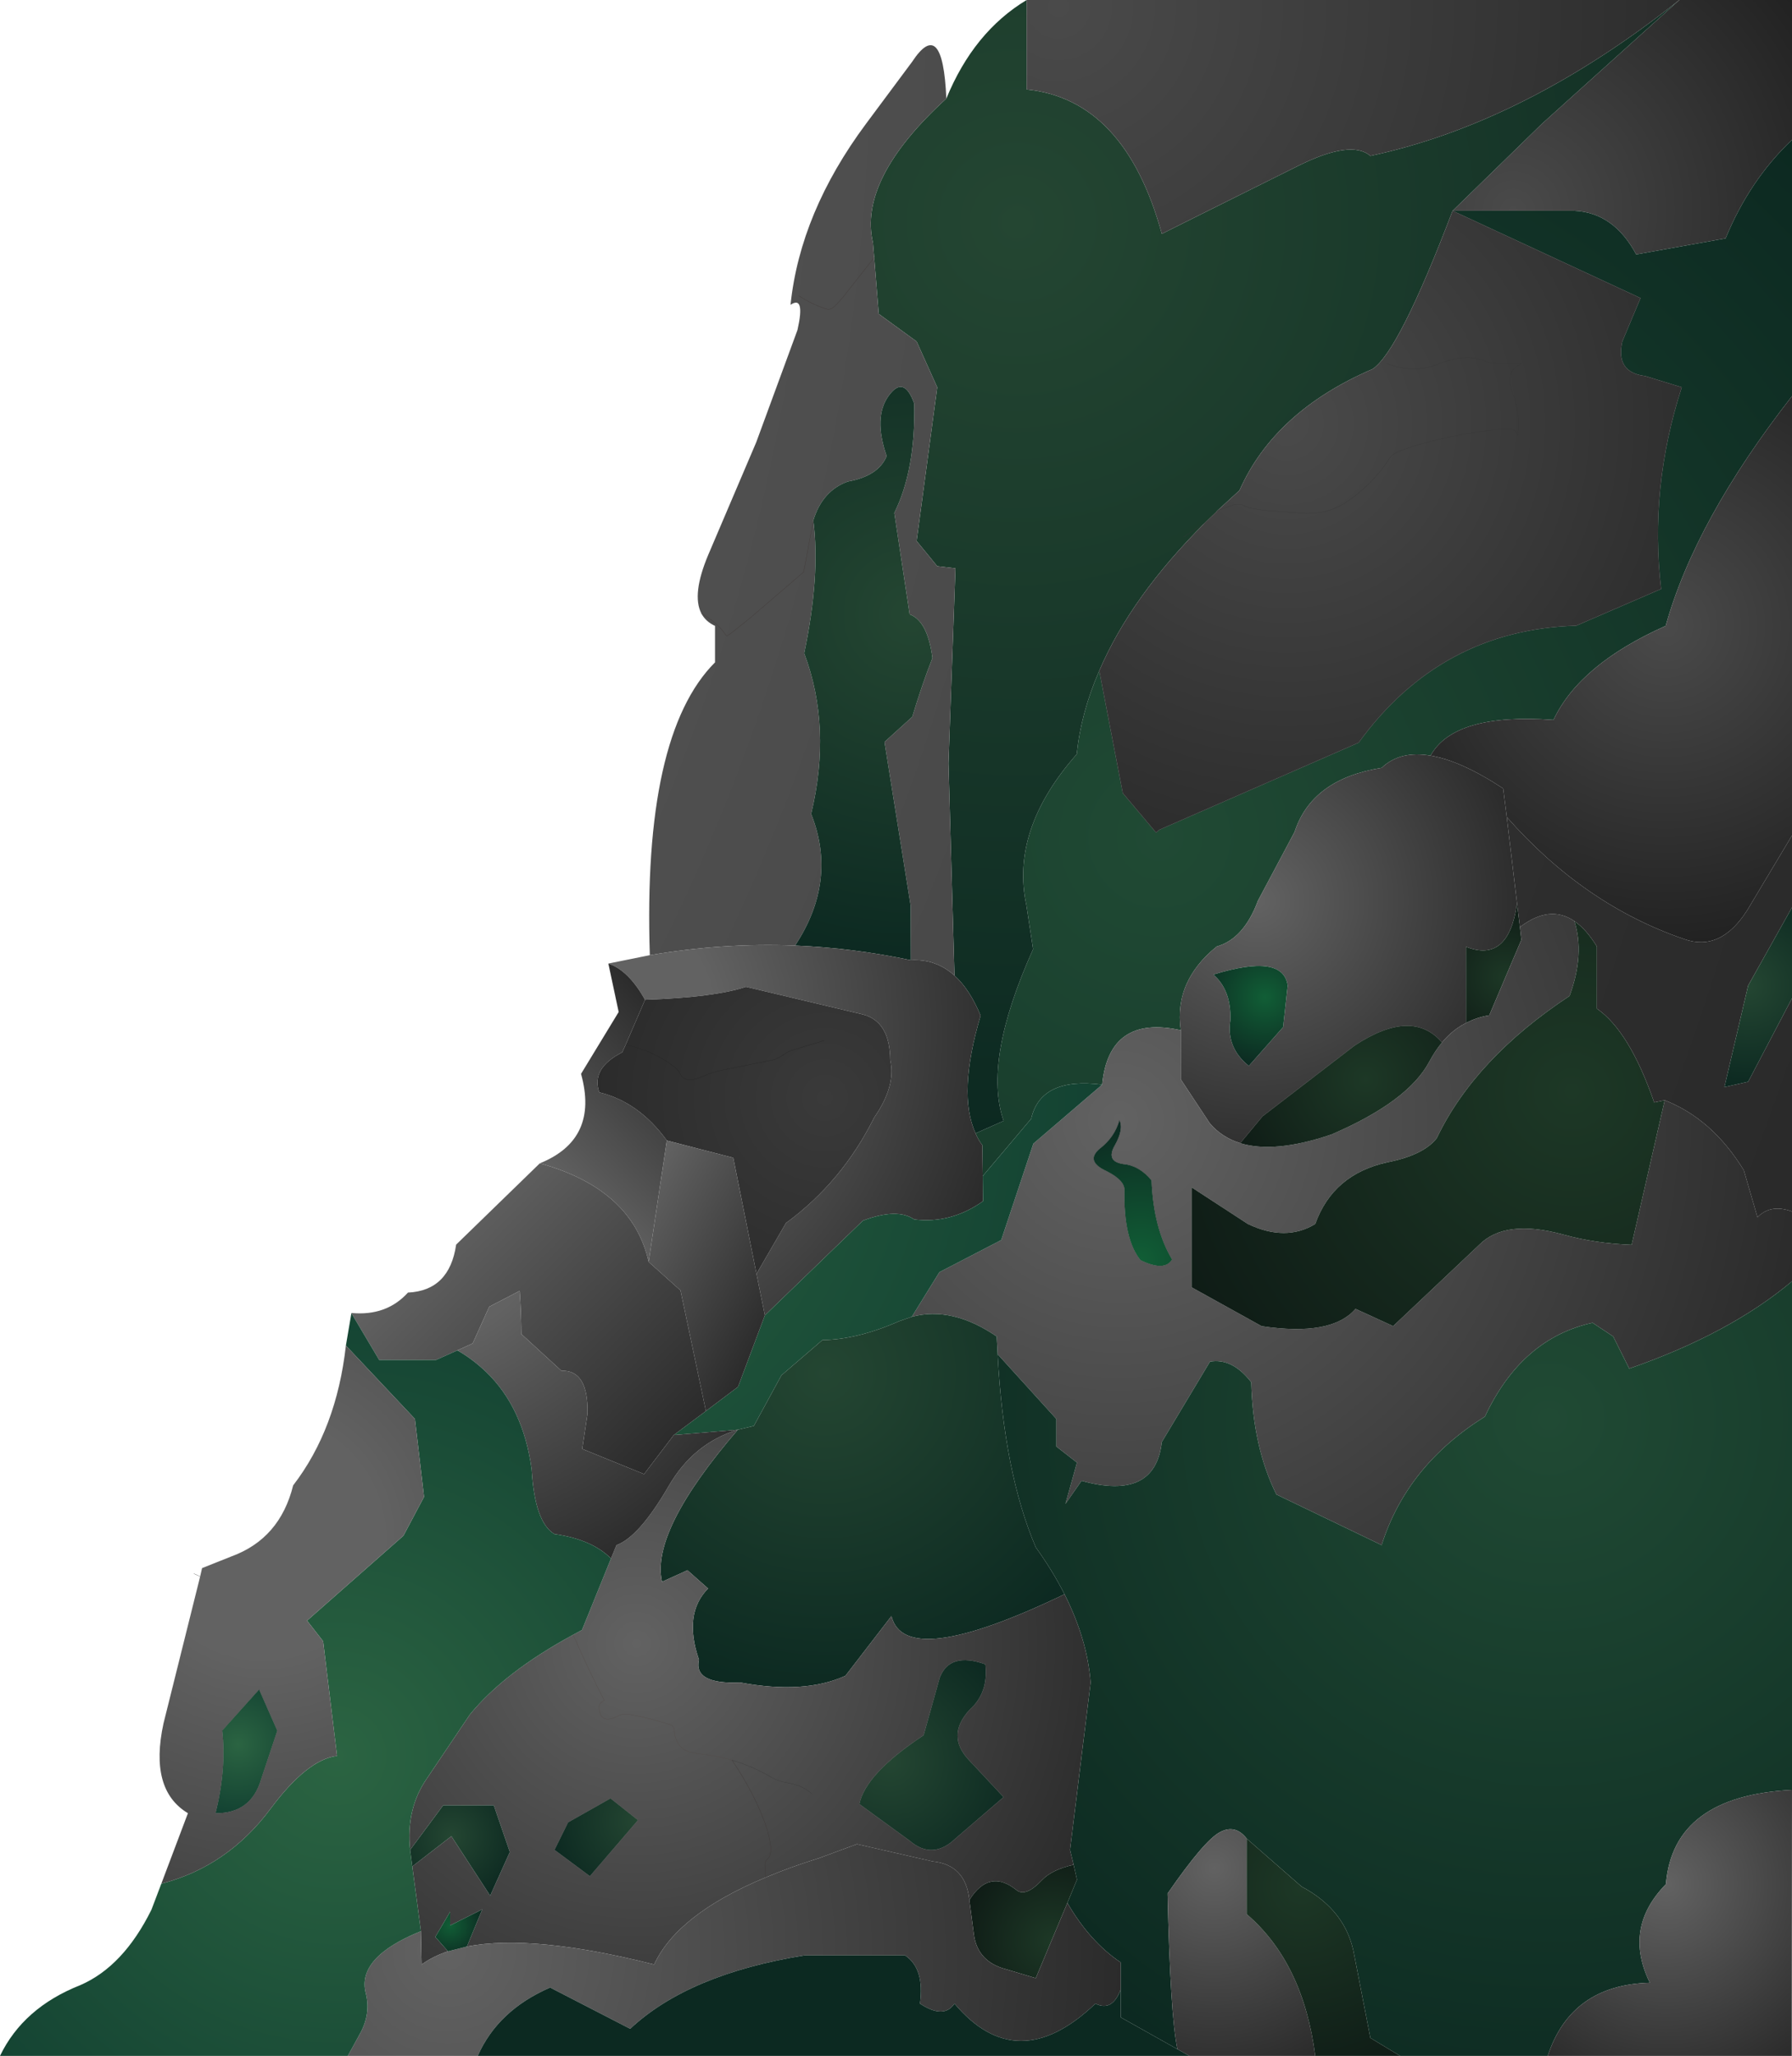 <?xml version="1.0" encoding="UTF-8" standalone="no"?>
<svg xmlns:xlink="http://www.w3.org/1999/xlink" height="428.65px" width="373.8px" xmlns="http://www.w3.org/2000/svg">
  <g transform="matrix(1.0, 0.0, 0.0, 1.0, 186.9, 214.3)">
    <path d="M163.4 -214.3 L186.9 -214.3 186.9 -185.15 Q178.05 -176.75 173.05 -164.6 L154.4 -161.25 Q149.7 -170.0 141.45 -170.35 L116.1 -170.35 134.75 -188.5 163.4 -214.3" fill="url(#gradient0)" fill-rule="evenodd" stroke="none"/>
    <path d="M186.9 -185.15 L186.9 -131.7 Q166.7 -105.85 160.55 -83.8 142.6 -75.8 137.15 -64.2 116.45 -65.7 111.5 -56.75 105.15 -57.85 101.3 -54.2 86.75 -51.9 83.15 -40.85 L75.5 -26.5 Q72.55 -18.55 66.9 -16.95 64.6 -15.1 63.0 -13.05 61.55 -11.2 60.65 -9.2 58.65 -4.75 59.4 0.5 44.45 -2.8 43.0 11.85 30.2 10.2 28.2 18.95 L18.1 30.9 18.0 24.45 Q17.15 23.35 16.6 22.0 L22.45 19.4 Q18.1 6.9 28.6 -16.4 L27.2 -25.55 Q23.8 -41.3 37.7 -57.05 38.6 -65.75 42.4 -74.45 L47.3 -48.95 54.25 -40.7 54.95 -41.3 96.5 -59.45 Q113.6 -83.0 141.9 -83.85 L159.6 -91.5 Q157.1 -112.5 163.9 -133.55 L156.25 -135.9 Q150.05 -136.65 151.5 -143.1 L155.3 -152.15 116.1 -170.35 141.45 -170.35 Q149.7 -170.0 154.4 -161.25 L173.05 -164.6 Q178.05 -176.75 186.9 -185.15" fill="url(#gradient1)" fill-rule="evenodd" stroke="none"/>
    <path d="M42.4 -74.45 Q38.6 -65.75 37.7 -57.05 23.8 -41.3 27.2 -25.55 L28.6 -16.4 Q18.1 6.9 22.45 19.4 L16.6 22.0 Q12.8 13.75 17.65 -2.55 15.4 -8.0 12.2 -10.9 L10.95 -55.15 12.4 -95.8 8.6 -96.25 4.3 -101.5 8.6 -133.55 4.3 -143.1 -3.6 -148.85 -4.55 -160.6 -4.8 -163.65 Q-7.95 -176.9 10.5 -193.75 16.2 -207.65 27.25 -214.3 L27.25 -195.65 Q47.75 -193.55 55.45 -165.55 L83.75 -179.65 Q94.95 -185.25 98.95 -181.8 131.2 -188.7 163.4 -214.3 L134.75 -188.5 116.1 -170.35 Q104.9 -140.95 99.4 -137.35 78.95 -128.55 71.65 -112.05 L67.0 -107.8 66.7 -107.45 64.5 -105.35 Q49.0 -89.9 42.4 -74.45 M60.0 -102.35 L64.25 -105.15 64.5 -105.35 64.25 -105.15 60.0 -102.35 M66.7 -107.45 L66.9 -107.75 67.0 -107.8 66.9 -107.75 66.7 -107.45" fill="url(#gradient2)" fill-rule="evenodd" stroke="none"/>
    <path d="M163.4 -214.3 Q131.2 -188.7 98.95 -181.8 94.95 -185.25 83.75 -179.65 L55.45 -165.55 Q47.75 -193.55 27.25 -195.65 L27.25 -214.3 163.4 -214.3" fill="url(#gradient3)" fill-rule="evenodd" stroke="none"/>
    <path d="M116.1 -170.35 L155.3 -152.15 151.5 -143.1 Q150.05 -136.65 156.25 -135.9 L163.9 -133.55 Q157.1 -112.5 159.6 -91.5 L141.9 -83.85 Q113.6 -83.0 96.5 -59.45 L54.95 -41.3 54.25 -40.7 47.3 -48.95 42.4 -74.45 Q49.0 -89.9 64.5 -105.35 L66.7 -107.45 67.0 -107.8 71.65 -112.05 Q78.95 -128.55 99.4 -137.35 104.9 -140.95 116.1 -170.35 M67.0 -107.8 L70.7 -109.15 72.2 -109.05 Q73.25 -108.5 74.25 -108.3 L76.65 -107.9 85.6 -107.25 87.3 -107.3 Q91.15 -107.65 94.15 -109.75 99.65 -113.5 103.2 -119.1 103.85 -120.1 109.4 -121.7 118.05 -124.15 127.0 -124.85 129.45 -125.0 129.7 -123.5 130.3 -128.15 128.65 -132.25 126.8 -137.0 130.6 -138.5 L125.3 -138.5 Q124.0 -138.5 122.85 -139.0 118.8 -140.7 113.0 -138.35 108.1 -136.35 102.35 -138.5 108.1 -136.35 113.0 -138.35 118.8 -140.7 122.85 -139.0 124.0 -138.5 125.3 -138.5 L130.6 -138.5 Q126.8 -137.0 128.65 -132.25 130.3 -128.15 129.7 -123.5 129.45 -125.0 127.0 -124.85 118.05 -124.15 109.4 -121.7 103.85 -120.1 103.2 -119.1 99.65 -113.5 94.15 -109.75 91.15 -107.65 87.3 -107.3 L85.6 -107.25 76.65 -107.9 74.25 -108.3 Q73.25 -108.5 72.2 -109.05 L70.7 -109.15 67.0 -107.8" fill="url(#gradient4)" fill-rule="evenodd" stroke="none"/>
    <path d="M10.5 -193.75 Q-7.95 -176.9 -4.8 -163.65 L-4.55 -160.6 -3.6 -148.85 4.3 -143.1 8.6 -133.55 4.3 -101.5 8.6 -96.25 12.4 -95.8 10.95 -55.15 12.2 -10.9 Q8.3 -14.4 3.1 -14.1 L3.05 -25.5 -2.4 -59.6 3.4 -64.85 Q5.45 -71.65 7.6 -77.1 6.6 -84.85 2.85 -86.2 L-0.35 -107.35 Q4.1 -116.35 3.8 -130.15 1.65 -136.2 -1.55 -131.75 -4.75 -127.3 -1.95 -119.2 -3.65 -115.05 -10.05 -113.9 -15.35 -112.0 -17.25 -105.8 L-19.25 -95.05 -30.6 -85.3 -34.5 -82.2 Q-35.3 -81.65 -35.4 -81.75 -37.05 -84.35 -40.6 -86.4 -42.65 -90.35 -39.15 -98.65 L-29.15 -122.1 -20.55 -145.5 Q-18.9 -152.8 -22.0 -150.75 -20.0 -170.0 -6.25 -188.5 L3.35 -201.4 Q9.75 -211.1 10.5 -193.75 M-51.35 -15.15 Q-52.85 -61.1 -37.75 -76.2 L-37.75 -83.8 Q-39.7 -84.7 -40.6 -86.4 -37.05 -84.35 -35.4 -81.75 -35.3 -81.65 -34.5 -82.2 L-30.6 -85.3 -19.25 -95.05 -17.25 -105.8 Q-15.75 -94.35 -19.15 -78.1 -13.35 -62.65 -17.7 -44.6 -12.15 -30.65 -21.05 -17.15 -36.15 -17.75 -51.35 -15.15 M-20.3 -152.65 Q-17.65 -150.9 -14.75 -149.95 -13.65 -149.55 -12.8 -150.45 -11.45 -151.75 -10.3 -153.3 L-4.55 -160.6 -10.3 -153.3 Q-11.45 -151.75 -12.8 -150.45 -13.65 -149.55 -14.75 -149.95 -17.65 -150.9 -20.3 -152.65" fill="url(#gradient5)" fill-rule="evenodd" stroke="none"/>
    <path d="M-17.25 -105.8 Q-15.35 -112.0 -10.05 -113.9 -3.65 -115.05 -1.95 -119.2 -4.75 -127.3 -1.55 -131.75 1.65 -136.2 3.8 -130.15 4.1 -116.35 -0.35 -107.35 L2.85 -86.2 Q6.6 -84.85 7.6 -77.1 5.45 -71.65 3.4 -64.85 L-2.4 -59.6 3.05 -25.5 3.1 -14.1 Q-8.95 -16.65 -21.05 -17.15 -12.15 -30.65 -17.7 -44.6 -13.35 -62.65 -19.15 -78.1 -15.75 -94.35 -17.25 -105.8" fill="url(#gradient6)" fill-rule="evenodd" stroke="none"/>
    <path d="M16.6 22.0 Q17.15 23.35 18.0 24.45 L18.1 30.9 18.15 36.15 Q11.45 40.9 3.8 39.95 0.25 37.5 -6.9 40.2 L-27.35 59.95 -29.1 51.3 -22.95 40.7 Q-11.25 32.15 -4.55 18.7 0.05 12.1 -1.2 6.75 -1.25 -1.35 -6.95 -2.8 L-31.3 -8.55 Q-37.85 -6.35 -52.35 -5.85 -55.8 -12.0 -60.0 -13.4 L-51.35 -15.15 Q-36.15 -17.75 -21.05 -17.15 -8.95 -16.65 3.1 -14.1 8.3 -14.4 12.2 -10.9 15.4 -8.0 17.65 -2.55 12.8 13.75 16.6 22.0" fill="url(#gradient7)" fill-rule="evenodd" stroke="none"/>
    <path d="M59.4 0.5 Q58.65 -4.75 60.65 -9.2 61.55 -11.2 63.0 -13.05 64.6 -15.1 66.9 -16.95 72.55 -18.55 75.5 -26.5 L83.15 -40.85 Q86.75 -51.9 101.3 -54.2 105.15 -57.85 111.5 -56.75 117.85 -55.7 126.65 -49.9 L127.4 -43.95 129.55 -25.9 Q127.75 -13.4 118.9 -16.9 L118.9 -1.0 Q116.1 0.4 113.9 3.05 107.65 -4.2 95.65 3.7 L76.45 18.45 71.8 24.05 Q67.95 22.85 65.45 19.9 L59.4 10.75 59.4 0.5 M66.2 -11.1 Q69.95 -7.85 69.75 -1.6 68.85 4.15 73.6 7.95 L80.75 -0.15 81.7 -8.8 Q80.8 -15.6 66.2 -11.1" fill="url(#gradient8)" fill-rule="evenodd" stroke="none"/>
    <path d="M66.2 -11.1 Q80.8 -15.6 81.7 -8.8 L80.75 -0.15 73.6 7.95 Q68.85 4.15 69.75 -1.6 69.95 -7.85 66.2 -11.1" fill="url(#gradient9)" fill-rule="evenodd" stroke="none"/>
    <path d="M186.9 -131.7 L186.9 -40.1 177.55 -24.5 Q172.0 -15.8 164.4 -18.5 143.5 -25.65 127.4 -43.95 L126.65 -49.9 Q117.85 -55.7 111.5 -56.75 116.45 -65.7 137.15 -64.2 142.6 -75.8 160.55 -83.8 166.7 -105.85 186.9 -131.7" fill="url(#gradient10)" fill-rule="evenodd" stroke="none"/>
    <path d="M118.9 -1.0 L118.9 -16.9 Q127.75 -13.4 129.55 -25.9 L130.15 -21.0 130.45 -18.35 123.75 -2.6 Q121.15 -2.2 118.9 -1.0" fill="url(#gradient11)" fill-rule="evenodd" stroke="none"/>
    <path d="M186.9 38.3 L186.9 52.85 Q173.85 63.8 152.95 71.05 L149.6 64.35 145.3 61.5 Q130.5 64.75 122.85 81.05 106.55 91.25 101.3 107.85 L79.35 97.3 Q74.45 87.45 74.1 73.9 70.15 68.8 65.5 69.6 L55.45 86.35 Q54.05 98.7 38.7 94.45 L35.35 99.25 37.75 90.65 33.45 87.3 33.45 81.55 21.2 68.05 21.0 64.35 Q11.7 58.0 3.3 60.25 L9.05 50.95 21.95 44.25 28.65 24.15 43.0 11.85 Q44.45 -2.8 59.4 0.5 L59.4 10.75 65.45 19.9 Q67.95 22.85 71.8 24.05 79.0 26.25 90.8 22.25 106.8 15.4 111.25 7.05 112.45 4.8 113.9 3.05 116.1 0.4 118.9 -1.0 121.15 -2.2 123.75 -2.6 L130.45 -18.35 130.15 -21.0 Q136.35 -25.75 141.5 -22.25 143.7 -15.4 140.5 -6.65 120.75 6.4 112.8 23.0 110.05 26.55 102.45 28.05 91.15 30.55 87.45 40.9 81.3 44.65 73.4 40.9 L61.65 33.25 61.65 54.1 76.25 62.2 Q90.85 64.4 95.85 58.6 L103.7 62.2 121.65 45.25 Q127.05 39.8 139.15 43.1 145.75 44.95 153.45 45.25 L160.35 15.1 Q170.3 19.0 176.85 29.7 L179.7 39.5 Q182.45 36.65 186.9 38.3 M45.65 24.5 Q47.55 21.1 46.6 19.25 45.6 22.8 42.55 25.15 39.35 27.8 43.95 29.9 47.7 31.8 47.65 33.85 47.45 44.05 51.0 48.45 56.05 50.9 57.6 48.3 53.7 41.8 53.3 31.8 50.75 28.7 47.4 28.4 43.7 27.85 45.65 24.5" fill="url(#gradient12)" fill-rule="evenodd" stroke="none"/>
    <path d="M160.35 15.1 L153.45 45.25 Q145.75 44.95 139.15 43.1 127.05 39.8 121.65 45.25 L103.7 62.2 95.85 58.6 Q90.85 64.4 76.25 62.2 L61.65 54.1 61.65 33.25 73.4 40.9 Q81.3 44.65 87.45 40.9 91.15 30.55 102.45 28.05 110.05 26.55 112.8 23.0 120.75 6.4 140.5 -6.65 143.7 -15.4 141.5 -22.25 144.0 -20.55 146.2 -16.95 L146.2 -4.0 Q153.0 0.7 158.15 15.55 L160.35 15.1" fill="url(#gradient13)" fill-rule="evenodd" stroke="none"/>
    <path d="M186.9 -40.1 L186.9 -25.1 177.75 -8.8 172.8 12.35 177.75 11.25 186.9 -6.15 186.9 38.3 Q182.45 36.65 179.7 39.5 L176.85 29.7 Q170.3 19.0 160.35 15.1 L158.15 15.55 Q153.0 0.7 146.2 -4.0 L146.2 -16.95 Q144.0 -20.55 141.5 -22.25 136.35 -25.75 130.15 -21.0 L129.55 -25.9 127.4 -43.95 Q143.5 -25.65 164.4 -18.5 172.0 -15.8 177.55 -24.5 L186.9 -40.1" fill="url(#gradient14)" fill-rule="evenodd" stroke="none"/>
    <path d="M186.9 -25.1 L186.9 -6.15 177.75 11.25 172.8 12.35 177.75 -8.8 186.9 -25.1" fill="url(#gradient15)" fill-rule="evenodd" stroke="none"/>
    <path d="M186.9 52.85 L186.9 158.9 Q162.1 160.15 160.6 178.55 151.65 187.7 157.25 199.1 140.8 199.55 135.95 214.35 L105.15 214.35 98.95 210.6 95.6 193.4 Q94.0 184.05 84.6 179.05 L73.15 169.05 Q70.75 165.95 67.5 167.75 64.25 169.5 56.65 180.5 57.2 205.7 58.7 212.95 L46.85 206.3 46.85 200.55 46.85 194.85 Q40.4 190.5 35.75 182.45 L37.75 177.6 37.05 174.5 36.3 171.4 40.6 136.5 Q39.9 127.5 35.15 118.1 32.7 113.25 29.15 108.3 22.5 92.75 21.2 68.05 L33.45 81.55 33.45 87.3 37.75 90.65 35.35 99.25 38.7 94.45 Q54.05 98.7 55.45 86.35 L65.5 69.6 Q70.15 68.8 74.1 73.9 74.45 87.45 79.35 97.3 L101.3 107.85 Q106.55 91.25 122.85 81.05 130.5 64.75 145.3 61.5 L149.6 64.35 152.95 71.05 Q173.85 63.8 186.9 52.85" fill="url(#gradient16)" fill-rule="evenodd" stroke="none"/>
    <path d="M113.9 3.05 Q112.45 4.8 111.25 7.05 106.8 15.4 90.8 22.25 79.0 26.25 71.8 24.05 L76.45 18.45 95.65 3.7 Q107.65 -4.2 113.9 3.05" fill="url(#gradient17)" fill-rule="evenodd" stroke="none"/>
    <path d="M45.65 24.5 Q43.7 27.85 47.4 28.4 50.75 28.7 53.3 31.8 53.7 41.8 57.6 48.3 56.05 50.9 51.0 48.45 47.45 44.05 47.65 33.85 47.7 31.8 43.95 29.9 39.35 27.8 42.55 25.15 45.6 22.8 46.6 19.25 47.55 21.1 45.65 24.5" fill="url(#gradient18)" fill-rule="evenodd" stroke="none"/>
    <path d="M18.1 30.9 L28.2 18.95 Q30.2 10.2 43.0 11.85 L28.65 24.15 21.95 44.25 9.05 50.95 3.3 60.25 0.7 61.15 Q-8.05 65.0 -15.35 65.1 L-23.9 72.45 -29.65 83.0 -33.0 83.8 -46.35 84.9 -39.65 79.9 -32.95 74.85 -27.35 59.95 -6.9 40.2 Q0.25 37.5 3.8 39.95 11.45 40.9 18.15 36.15 L18.1 30.9" fill="url(#gradient19)" fill-rule="evenodd" stroke="none"/>
    <path d="M21.2 68.05 Q22.5 92.75 29.15 108.3 32.7 113.25 35.15 118.1 1.85 134.1 -0.95 122.65 L-10.55 135.1 Q-19.15 139.0 -32.5 136.5 -42.3 136.9 -41.1 131.75 -44.4 122.15 -39.2 116.9 L-43.5 113.1 -48.8 115.5 Q-51.25 105.0 -33.0 83.8 L-29.65 83.0 -23.9 72.45 -15.35 65.1 Q-8.05 65.0 0.7 61.15 L3.3 60.25 Q11.7 58.0 21.0 64.35 L21.2 68.05" fill="url(#gradient20)" fill-rule="evenodd" stroke="none"/>
    <path d="M35.15 118.1 Q39.9 127.5 40.6 136.5 L36.3 171.4 37.05 174.5 Q32.55 175.5 30.45 177.7 27.0 181.35 25.1 179.75 19.45 175.25 15.3 181.85 14.55 174.5 7.65 173.8 L-8.15 170.2 -16.0 173.1 Q-22.1 175.0 -27.2 177.15 -45.6 184.8 -50.45 195.3 -75.75 188.9 -89.5 191.55 L-86.3 183.8 -93.0 187.15 -93.0 184.3 -96.1 189.55 -93.45 192.55 Q-96.6 193.6 -98.95 195.3 L-99.1 188.35 -100.9 174.85 -92.75 168.55 -84.65 180.95 -80.55 171.85 -83.9 162.1 -94.45 162.1 -101.35 171.4 Q-102.25 162.85 -97.85 156.5 L-88.9 143.2 Q-81.7 134.35 -67.35 126.55 L-65.5 125.55 -59.45 110.65 -58.3 107.85 Q-53.6 106.15 -47.45 95.6 -42.25 86.6 -33.0 83.8 -51.25 105.0 -48.8 115.5 L-43.5 113.1 -39.2 116.9 Q-44.4 122.15 -41.1 131.75 -42.3 136.9 -32.5 136.5 -19.15 139.0 -10.55 135.1 L-0.95 122.65 Q1.85 134.1 35.15 118.1 M9.1 135.55 L5.75 147.5 Q-6.35 155.5 -7.65 161.85 L2.85 169.5 Q7.65 173.6 12.45 169.0 L22.45 160.4 15.2 152.65 Q10.45 147.6 15.3 142.25 19.35 138.65 18.65 132.7 11.15 130.05 9.1 135.55 M-34.2 152.7 Q-37.7 151.65 -41.4 151.35 L-43.25 150.95 Q-46.0 149.9 -46.25 146.5 -46.3 145.6 -46.95 145.35 -51.3 143.9 -55.6 143.15 -56.85 142.9 -57.9 143.45 -61.0 145.05 -61.75 142.9 -62.2 141.2 -61.55 140.7 L-60.85 140.25 Q-64.2 133.75 -67.35 126.55 -64.2 133.75 -60.85 140.25 L-61.55 140.7 Q-62.2 141.2 -61.75 142.9 -61.0 145.05 -57.9 143.45 -56.85 142.9 -55.6 143.15 -51.3 143.9 -46.95 145.35 -46.3 145.6 -46.25 146.5 -46.0 149.9 -43.25 150.95 L-41.4 151.35 Q-37.7 151.65 -34.2 152.7 -29.95 153.95 -26.0 156.25 -24.65 157.05 -22.95 157.35 -19.35 157.95 -17.6 159.7 -19.35 157.95 -22.95 157.35 -24.65 157.05 -26.0 156.25 -29.95 153.95 -34.2 152.7 -29.3 159.95 -26.95 166.9 -26.45 168.5 -26.2 170.2 -25.85 172.65 -26.95 173.45 -27.35 173.8 -27.35 174.65 L-27.2 177.15 -27.35 174.65 Q-27.35 173.8 -26.95 173.45 -25.85 172.65 -26.2 170.2 -26.45 168.5 -26.95 166.9 -29.3 159.95 -34.2 152.7 M-53.8 165.2 L-59.55 160.65 -68.4 165.65 -71.25 171.4 -63.85 176.9 -53.8 165.2" fill="url(#gradient21)" fill-rule="evenodd" stroke="none"/>
    <path d="M9.1 135.55 Q11.15 130.05 18.65 132.7 19.35 138.65 15.3 142.25 10.45 147.6 15.2 152.65 L22.45 160.4 12.45 169.0 Q7.65 173.6 2.85 169.5 L-7.65 161.85 Q-6.35 155.5 5.75 147.5 L9.1 135.55" fill="url(#gradient22)" fill-rule="evenodd" stroke="none"/>
    <path d="M37.05 174.5 L37.75 177.6 35.75 182.45 29.15 198.15 22.0 196.0 Q16.95 194.25 16.25 189.05 L15.3 181.85 Q19.45 175.25 25.1 179.75 27.0 181.35 30.45 177.7 32.55 175.5 37.05 174.5" fill="url(#gradient23)" fill-rule="evenodd" stroke="none"/>
    <path d="M-87.25 214.35 L-114.35 214.35 -111.85 209.8 Q-109.5 205.6 -110.6 201.3 -112.55 193.8 -99.1 188.35 L-98.95 195.3 Q-96.6 193.6 -93.45 192.55 L-89.5 191.55 Q-75.75 188.9 -50.45 195.3 -45.6 184.8 -27.2 177.15 -22.1 175.0 -16.0 173.1 L-8.15 170.2 7.65 173.8 Q14.55 174.5 15.3 181.85 L16.25 189.05 Q16.95 194.25 22.0 196.0 L29.15 198.15 35.75 182.45 Q40.4 190.5 46.85 194.85 L46.85 200.55 Q45.1 205.2 41.6 203.45 25.3 219.0 12.2 203.45 10.0 206.75 5.0 203.45 6.0 196.15 1.9 193.4 L-19.1 193.4 Q-43.25 197.3 -55.45 208.7 L-72.15 200.1 Q-83.05 204.85 -87.25 214.35" fill="url(#gradient24)" fill-rule="evenodd" stroke="none"/>
    <path d="M87.45 214.35 L61.2 214.35 58.7 212.95 Q57.2 205.7 56.65 180.5 64.25 169.5 67.5 167.75 70.75 165.95 73.15 169.05 L73.15 184.8 Q84.95 194.95 87.45 214.35" fill="url(#gradient25)" fill-rule="evenodd" stroke="none"/>
    <path d="M105.15 214.35 L87.45 214.35 Q84.95 194.95 73.15 184.8 L73.15 169.05 84.6 179.05 Q94.0 184.05 95.6 193.4 L98.95 210.6 105.15 214.35" fill="url(#gradient26)" fill-rule="evenodd" stroke="none"/>
    <path d="M186.9 158.9 L186.85 214.35 135.95 214.35 Q140.8 199.55 157.25 199.1 151.65 187.7 160.6 178.55 162.1 160.15 186.9 158.9" fill="url(#gradient27)" fill-rule="evenodd" stroke="none"/>
    <path d="M61.2 214.35 L-87.25 214.35 Q-83.05 204.85 -72.15 200.1 L-55.45 208.7 Q-43.25 197.3 -19.1 193.4 L1.9 193.4 Q6.0 196.15 5.0 203.45 10.0 206.75 12.2 203.45 25.3 219.0 41.6 203.45 45.1 205.2 46.85 200.55 L46.85 206.3 58.7 212.95 61.2 214.35 M-53.8 165.2 L-63.85 176.9 -71.25 171.4 -68.4 165.65 -59.55 160.65 -53.8 165.2" fill="url(#gradient28)" fill-rule="evenodd" stroke="none"/>
    <path d="M-74.3 28.25 Q-61.9 23.25 -65.7 9.6 L-57.85 -3.3 -60.0 -13.4 Q-55.8 -12.0 -52.35 -5.85 L-56.4 3.55 -57.1 5.1 Q-63.65 8.45 -61.9 13.45 -53.65 15.45 -47.8 23.5 L-51.6 48.8 Q-55.0 33.6 -74.3 28.25" fill="url(#gradient29)" fill-rule="evenodd" stroke="none"/>
    <path d="M-52.35 -5.85 Q-37.85 -6.35 -31.3 -8.55 L-6.95 -2.8 Q-1.25 -1.35 -1.2 6.75 0.05 12.1 -4.55 18.7 -11.25 32.15 -22.95 40.7 L-29.1 51.3 -33.95 27.1 -47.8 23.5 Q-53.65 15.45 -61.9 13.45 -63.65 8.45 -57.1 5.1 L-56.4 3.55 -52.35 -5.85 M-15.0 2.65 L-21.1 4.5 Q-22.45 4.85 -23.55 5.65 -24.25 6.2 -25.45 6.65 L-36.15 8.8 Q-38.35 9.25 -40.35 10.15 -43.95 11.7 -44.95 9.7 -45.4 8.8 -46.1 8.25 -50.65 4.7 -56.4 3.55 -50.65 4.7 -46.1 8.25 -45.4 8.8 -44.95 9.7 -43.95 11.7 -40.35 10.15 -38.35 9.25 -36.15 8.8 L-25.45 6.65 Q-24.25 6.2 -23.55 5.65 -22.45 4.85 -21.1 4.5 L-15.0 2.65" fill="url(#gradient30)" fill-rule="evenodd" stroke="none"/>
    <path d="M-27.35 59.95 L-32.95 74.85 -39.65 79.9 -44.95 54.75 -51.6 48.8 -47.8 23.5 -33.95 27.1 -29.1 51.3 -27.35 59.95" fill="url(#gradient31)" fill-rule="evenodd" stroke="none"/>
    <path d="M-39.65 79.9 L-46.35 84.9 -52.55 93.05 -65.45 87.8 -64.35 80.45 Q-64.15 71.3 -69.8 71.5 L-78.15 63.85 Q-78.2 58.9 -78.5 54.85 L-84.85 58.15 -88.3 65.8 -91.5 67.25 -95.95 69.25 -107.8 69.25 -113.6 59.5 -113.6 59.45 Q-106.3 60.15 -101.8 55.2 -93.15 54.8 -91.75 45.2 L-74.3 28.25 Q-55.0 33.6 -51.6 48.8 L-44.95 54.75 -39.65 79.9" fill="url(#gradient32)" fill-rule="evenodd" stroke="none"/>
    <path d="M-46.35 84.9 L-33.0 83.8 Q-42.25 86.6 -47.45 95.6 -53.6 106.15 -58.3 107.85 L-59.45 110.65 Q-63.45 106.65 -71.25 105.55 -75.35 103.15 -76.0 92.05 -77.75 79.15 -85.55 71.7 -88.4 69.0 -91.5 67.25 L-88.3 65.8 -84.85 58.15 -78.5 54.85 Q-78.2 58.9 -78.15 63.85 L-69.8 71.5 Q-64.15 71.3 -64.35 80.45 L-65.45 87.8 -52.55 93.05 -46.35 84.9" fill="url(#gradient33)" fill-rule="evenodd" stroke="none"/>
    <path d="M-114.35 214.35 L-186.9 214.35 Q-182.05 204.3 -170.15 199.6 -161.15 195.7 -155.3 183.85 L-153.25 178.45 Q-139.4 174.85 -130.45 162.8 -122.8 152.55 -116.6 151.8 L-119.5 127.9 -122.85 123.6 -102.75 105.9 -98.45 97.8 -100.35 81.55 -114.75 66.25 -113.6 59.5 -107.8 69.25 -95.95 69.25 -91.5 67.25 Q-88.4 69.0 -85.55 71.7 -77.75 79.15 -76.0 92.05 -75.35 103.15 -71.25 105.55 -63.45 106.65 -59.45 110.65 L-65.5 125.55 -67.35 126.55 Q-81.7 134.35 -88.9 143.2 L-97.85 156.5 Q-102.25 162.85 -101.35 171.4 L-100.9 174.85 -99.1 188.35 Q-112.55 193.8 -110.6 201.3 -109.5 205.6 -111.85 209.8 L-114.35 214.35" fill="url(#gradient34)" fill-rule="evenodd" stroke="none"/>
    <path d="M-153.25 178.45 L-147.7 163.75 Q-155.8 158.9 -152.8 145.05 L-145.15 114.4 -144.75 112.65 -138.6 110.2 Q-128.5 106.5 -125.75 95.4 -116.7 83.65 -114.75 66.25 L-100.35 81.55 -98.45 97.8 -102.75 105.9 -122.85 123.6 -119.5 127.9 -116.6 151.8 Q-122.8 152.55 -130.45 162.8 -139.4 174.85 -153.25 178.45 M-129.05 146.55 L-132.85 137.95 -140.55 146.5 Q-139.65 154.55 -141.95 163.75 -134.5 163.85 -132.4 156.6 L-129.05 146.55" fill="url(#gradient35)" fill-rule="evenodd" stroke="none"/>
    <path d="M-129.05 146.55 L-132.4 156.6 Q-134.5 163.85 -141.95 163.75 -139.65 154.55 -140.55 146.5 L-132.85 137.95 -129.05 146.55" fill="url(#gradient36)" fill-rule="evenodd" stroke="none"/>
    <path d="M-101.35 171.4 L-94.45 162.1 -83.9 162.1 -80.55 171.85 -84.65 180.95 -92.75 168.55 -100.9 174.85 -101.35 171.4" fill="url(#gradient37)" fill-rule="evenodd" stroke="none"/>
    <path d="M-93.45 192.55 L-96.1 189.55 -93.0 184.3 -93.0 187.15 -86.3 183.8 -89.5 191.55 -93.45 192.55" fill="url(#gradient38)" fill-rule="evenodd" stroke="none"/>
    <path d="M116.1 -170.35 L155.3 -152.15 151.5 -143.1 Q150.05 -136.65 156.25 -135.9 L163.9 -133.55 Q157.1 -112.5 159.6 -91.5 L141.9 -83.85 Q113.6 -83.0 96.5 -59.45 L54.95 -41.3 54.25 -40.7 47.3 -48.95 42.4 -74.45 M71.8 24.05 L76.45 18.45 95.65 3.7 Q107.65 -4.2 113.9 3.05 M45.65 24.5 Q43.7 27.85 47.4 28.4 50.75 28.7 53.3 31.8 53.7 41.8 57.6 48.3 56.05 50.9 51.0 48.45 47.45 44.05 47.65 33.85 47.7 31.8 43.95 29.9 39.35 27.8 42.55 25.15 45.6 22.8 46.6 19.25 47.55 21.1 45.65 24.5 M9.1 135.55 Q11.15 130.05 18.65 132.7 19.35 138.65 15.3 142.25 10.45 147.6 15.2 152.65 L22.45 160.4 12.45 169.0 Q7.65 173.6 2.85 169.5 L-7.65 161.85 Q-6.35 155.5 5.75 147.5 L9.1 135.55 M-129.05 146.55 L-132.4 156.6 Q-134.5 163.85 -141.95 163.75 -139.65 154.55 -140.55 146.5 L-132.85 137.95 -129.05 146.55 M-53.8 165.2 L-59.55 160.65 -68.4 165.65 -71.25 171.4 -63.85 176.9 -53.8 165.2" fill="none" stroke="#333333" stroke-linecap="round" stroke-linejoin="round" stroke-width="0.05"/>
    <path d="M-56.4 3.55 Q-50.65 4.7 -46.1 8.25 -45.4 8.8 -44.95 9.7 -43.95 11.7 -40.35 10.15 -38.35 9.25 -36.15 8.8 L-25.45 6.65 Q-24.25 6.2 -23.55 5.65 -22.45 4.85 -21.1 4.5 L-15.0 2.65" fill="none" stroke="#222222" stroke-linecap="round" stroke-linejoin="round" stroke-width="0.05"/>
    <path d="M-145.15 114.4 L-146.45 113.8 M102.35 -138.5 Q108.1 -136.35 113.0 -138.35 118.8 -140.7 122.85 -139.0 124.0 -138.5 125.3 -138.5 L130.6 -138.5 Q126.8 -137.0 128.65 -132.25 130.3 -128.15 129.7 -123.5 129.45 -125.0 127.0 -124.85 118.05 -124.15 109.4 -121.7 103.85 -120.1 103.2 -119.1 99.65 -113.5 94.15 -109.75 91.15 -107.65 87.3 -107.3 L85.6 -107.25 76.65 -107.9 74.25 -108.3 Q73.25 -108.5 72.2 -109.05 L70.7 -109.15 67.0 -107.8 66.9 -107.75 66.7 -107.45 64.5 -105.35 64.25 -105.15 60.0 -102.35 M-34.2 152.7 Q-29.95 153.95 -26.0 156.25 -24.65 157.05 -22.95 157.35 -19.35 157.95 -17.6 159.7" fill="none" stroke="#353535" stroke-linecap="round" stroke-linejoin="round" stroke-width="0.05"/>
    <path d="M-27.2 177.15 L-27.35 174.65 Q-27.35 173.8 -26.95 173.45 -25.85 172.65 -26.2 170.2 -26.45 168.5 -26.95 166.9 -29.3 159.95 -34.2 152.7" fill="none" stroke="#3a3230" stroke-linecap="round" stroke-linejoin="round" stroke-width="0.05"/>
    <path d="M-67.35 126.55 Q-64.2 133.75 -60.85 140.25 L-61.55 140.7 Q-62.2 141.2 -61.75 142.9 -61.0 145.05 -57.9 143.45 -56.85 142.9 -55.6 143.15 -51.3 143.9 -46.95 145.35 -46.3 145.6 -46.25 146.5 -46.0 149.9 -43.25 150.95 L-41.4 151.35 Q-37.7 151.65 -34.2 152.7" fill="none" stroke="#514744" stroke-linecap="round" stroke-linejoin="round" stroke-width="0.05"/>
    <path d="M-4.55 -160.6 L-10.3 -153.3 Q-11.45 -151.75 -12.8 -150.45 -13.65 -149.55 -14.75 -149.95 -17.65 -150.9 -20.3 -152.65 M-40.6 -86.4 Q-37.05 -84.35 -35.4 -81.75 -35.3 -81.65 -34.5 -82.2 L-30.6 -85.3 -19.25 -95.05 -17.25 -105.8" fill="none" stroke="#3d3432" stroke-linecap="round" stroke-linejoin="round" stroke-width="0.05"/>
  </g>
  <defs>
    <radialGradient cx="0" cy="0" gradientTransform="matrix(0.089, 0.0, 0.0, 0.089, 128.75, -170.35)" gradientUnits="userSpaceOnUse" id="gradient0" r="819.2" spreadMethod="pad">
      <stop offset="0.0" stop-color="#4a4a4a"/>
      <stop offset="1.0" stop-color="#222222"/>
    </radialGradient>
    <radialGradient cx="0" cy="0" gradientTransform="matrix(0.24, 0.0, 0.0, 0.24, 54.95, -39.85)" gradientUnits="userSpaceOnUse" id="gradient1" r="819.2" spreadMethod="pad">
      <stop offset="0.0" stop-color="#204a34"/>
      <stop offset="1.0" stop-color="#0c2921"/>
    </radialGradient>
    <radialGradient cx="0" cy="0" gradientTransform="matrix(0.233, 0.0, 0.0, 0.233, 25.3, -167.95)" gradientUnits="userSpaceOnUse" id="gradient2" r="819.2" spreadMethod="pad">
      <stop offset="0.0" stop-color="#244632"/>
      <stop offset="1.0" stop-color="#0c2921"/>
    </radialGradient>
    <radialGradient cx="0" cy="0" gradientTransform="matrix(0.158, 0.0, 0.0, 0.158, 33.9, -212.9)" gradientUnits="userSpaceOnUse" id="gradient3" r="819.2" spreadMethod="pad">
      <stop offset="0.0" stop-color="#4a4a4a"/>
      <stop offset="1.0" stop-color="#2d2d2d"/>
    </radialGradient>
    <radialGradient cx="0" cy="0" gradientTransform="matrix(0.109, 0.0, 0.0, 0.109, 81.55, -126.0)" gradientUnits="userSpaceOnUse" id="gradient4" r="819.2" spreadMethod="pad">
      <stop offset="0.0" stop-color="#4a4a4a"/>
      <stop offset="1.0" stop-color="#2d2d2d"/>
    </radialGradient>
    <radialGradient cx="0" cy="0" gradientTransform="matrix(1.0, 0.0, 0.0, 1.0, -423.95, -202.35)" gradientUnits="userSpaceOnUse" id="gradient5" r="819.2" spreadMethod="pad">
      <stop offset="0.22" stop-color="#626262"/>
      <stop offset="1.0" stop-color="#2b2b2b"/>
    </radialGradient>
    <radialGradient cx="0" cy="0" gradientTransform="matrix(0.089, 0.0, 0.0, 0.089, 2.85, -86.2)" gradientUnits="userSpaceOnUse" id="gradient6" r="819.2" spreadMethod="pad">
      <stop offset="0.0" stop-color="#244632"/>
      <stop offset="1.0" stop-color="#0c2921"/>
    </radialGradient>
    <radialGradient cx="0" cy="0" gradientTransform="matrix(0.114, 0.0, 0.0, 0.114, -68.35, 0.3)" gradientUnits="userSpaceOnUse" id="gradient7" r="819.2" spreadMethod="pad">
      <stop offset="0.329" stop-color="#626262"/>
      <stop offset="1.0" stop-color="#2b2b2b"/>
    </radialGradient>
    <radialGradient cx="0" cy="0" gradientTransform="matrix(0.069, 0.0, 0.0, 0.069, 75.5, -26.5)" gradientUnits="userSpaceOnUse" id="gradient8" r="819.2" spreadMethod="pad">
      <stop offset="0.0" stop-color="#626262"/>
      <stop offset="1.0" stop-color="#2b2b2b"/>
    </radialGradient>
    <radialGradient cx="0" cy="0" gradientTransform="matrix(0.018, 0.0, 0.0, 0.018, 76.95, -6.4)" gradientUnits="userSpaceOnUse" id="gradient9" r="819.2" spreadMethod="pad">
      <stop offset="0.0" stop-color="#115e36"/>
      <stop offset="1.0" stop-color="#0c2921"/>
    </radialGradient>
    <radialGradient cx="0" cy="0" gradientTransform="matrix(0.081, 0.0, 0.0, 0.081, 160.55, -83.8)" gradientUnits="userSpaceOnUse" id="gradient10" r="819.2" spreadMethod="pad">
      <stop offset="0.0" stop-color="#4a4a4a"/>
      <stop offset="1.0" stop-color="#222222"/>
    </radialGradient>
    <radialGradient cx="0" cy="0" gradientTransform="matrix(0.019, 0.0, 0.0, 0.019, 127.1, -10.5)" gradientUnits="userSpaceOnUse" id="gradient11" r="819.2" spreadMethod="pad">
      <stop offset="0.0" stop-color="#1d3826"/>
      <stop offset="1.0" stop-color="#0f1c16"/>
    </radialGradient>
    <radialGradient cx="0" cy="0" gradientTransform="matrix(0.176, 0.0, 0.0, 0.176, 46.6, 19.25)" gradientUnits="userSpaceOnUse" id="gradient12" r="819.2" spreadMethod="pad">
      <stop offset="0.0" stop-color="#626262"/>
      <stop offset="1.0" stop-color="#2b2b2b"/>
    </radialGradient>
    <radialGradient cx="0" cy="0" gradientTransform="matrix(0.109, 0.0, 0.0, 0.109, 141.0, 13.2)" gradientUnits="userSpaceOnUse" id="gradient13" r="819.2" spreadMethod="pad">
      <stop offset="0.0" stop-color="#1d3826"/>
      <stop offset="1.0" stop-color="#0f1c16"/>
    </radialGradient>
    <radialGradient cx="0" cy="0" gradientTransform="matrix(1.0, 0.0, 0.0, 1.0, -423.95, -202.35)" gradientUnits="userSpaceOnUse" id="gradient14" r="819.2" spreadMethod="pad">
      <stop offset="0.0" stop-color="#4a4a4a"/>
      <stop offset="1.0" stop-color="#222222"/>
    </radialGradient>
    <radialGradient cx="0" cy="0" gradientTransform="matrix(0.026, 0.0, 0.0, 0.026, 177.75, -8.8)" gradientUnits="userSpaceOnUse" id="gradient15" r="819.2" spreadMethod="pad">
      <stop offset="0.0" stop-color="#244632"/>
      <stop offset="1.0" stop-color="#0c2921"/>
    </radialGradient>
    <radialGradient cx="0" cy="0" gradientTransform="matrix(0.187, 0.0, 0.0, 0.187, 136.2, 81.55)" gradientUnits="userSpaceOnUse" id="gradient16" r="819.2" spreadMethod="pad">
      <stop offset="0.0" stop-color="#204a34"/>
      <stop offset="1.0" stop-color="#0c2921"/>
    </radialGradient>
    <radialGradient cx="0" cy="0" gradientTransform="matrix(0.036, 0.0, 0.0, 0.036, 97.95, 10.8)" gradientUnits="userSpaceOnUse" id="gradient17" r="819.2" spreadMethod="pad">
      <stop offset="0.0" stop-color="#1d3826"/>
      <stop offset="1.0" stop-color="#0f1c16"/>
    </radialGradient>
    <radialGradient cx="0" cy="0" gradientTransform="matrix(0.036, 0.0, 0.0, 0.036, 51.0, 48.45)" gradientUnits="userSpaceOnUse" id="gradient18" r="819.2" spreadMethod="pad">
      <stop offset="0.0" stop-color="#115e36"/>
      <stop offset="1.0" stop-color="#0c2921"/>
    </radialGradient>
    <radialGradient cx="0" cy="0" gradientTransform="matrix(0.158, 0.0, 0.0, 0.158, -86.05, 15.6)" gradientUnits="userSpaceOnUse" id="gradient19" r="819.2" spreadMethod="pad">
      <stop offset="0.0" stop-color="#2b6442"/>
      <stop offset="1.0" stop-color="#134232"/>
    </radialGradient>
    <radialGradient cx="0" cy="0" gradientTransform="matrix(0.084, 0.0, 0.0, 0.084, -14.85, 72.0)" gradientUnits="userSpaceOnUse" id="gradient20" r="819.2" spreadMethod="pad">
      <stop offset="0.0" stop-color="#244632"/>
      <stop offset="1.0" stop-color="#0c2921"/>
    </radialGradient>
    <radialGradient cx="0" cy="0" gradientTransform="matrix(0.126, 0.0, 0.0, 0.126, -54.05, 128.4)" gradientUnits="userSpaceOnUse" id="gradient21" r="819.2" spreadMethod="pad">
      <stop offset="0.0" stop-color="#626262"/>
      <stop offset="1.0" stop-color="#2b2b2b"/>
    </radialGradient>
    <radialGradient cx="0" cy="0" gradientTransform="matrix(0.035, 0.0, 0.0, 0.035, -1.35, 152.85)" gradientUnits="userSpaceOnUse" id="gradient22" r="819.2" spreadMethod="pad">
      <stop offset="0.0" stop-color="#244632"/>
      <stop offset="1.0" stop-color="#0c2921"/>
    </radialGradient>
    <radialGradient cx="0" cy="0" gradientTransform="matrix(0.023, 0.0, 0.0, 0.023, 32.45, 190.3)" gradientUnits="userSpaceOnUse" id="gradient23" r="819.2" spreadMethod="pad">
      <stop offset="0.0" stop-color="#1d3826"/>
      <stop offset="1.0" stop-color="#0f1c16"/>
    </radialGradient>
    <radialGradient cx="0" cy="0" gradientTransform="matrix(0.172, 0.0, 0.0, 0.172, -93.45, 192.55)" gradientUnits="userSpaceOnUse" id="gradient24" r="819.2" spreadMethod="pad">
      <stop offset="0.0" stop-color="#626262"/>
      <stop offset="1.0" stop-color="#2b2b2b"/>
    </radialGradient>
    <radialGradient cx="0" cy="0" gradientTransform="matrix(0.054, 0.0, 0.0, 0.054, 66.4, 175.2)" gradientUnits="userSpaceOnUse" id="gradient25" r="819.2" spreadMethod="pad">
      <stop offset="0.0" stop-color="#626262"/>
      <stop offset="1.0" stop-color="#2b2b2b"/>
    </radialGradient>
    <radialGradient cx="0" cy="0" gradientTransform="matrix(0.05, 0.0, 0.0, 0.05, 84.6, 179.05)" gradientUnits="userSpaceOnUse" id="gradient26" r="819.2" spreadMethod="pad">
      <stop offset="0.0" stop-color="#1d3826"/>
      <stop offset="1.0" stop-color="#0f1c16"/>
    </radialGradient>
    <radialGradient cx="0" cy="0" gradientTransform="matrix(0.054, 0.0, 0.0, 0.054, 160.6, 178.55)" gradientUnits="userSpaceOnUse" id="gradient27" r="819.2" spreadMethod="pad">
      <stop offset="0.0" stop-color="#626262"/>
      <stop offset="1.0" stop-color="#2b2b2b"/>
    </radialGradient>
    <radialGradient cx="0" cy="0" gradientTransform="matrix(0.023, 0.0, 0.0, 0.023, -53.8, 165.2)" gradientUnits="userSpaceOnUse" id="gradient28" r="819.2" spreadMethod="pad">
      <stop offset="0.0" stop-color="#244632"/>
      <stop offset="1.0" stop-color="#0c2921"/>
    </radialGradient>
    <linearGradient gradientTransform="matrix(0.018, -0.018, 0.022, 0.022, -56.0, 17.9)" gradientUnits="userSpaceOnUse" id="gradient29" spreadMethod="pad" x1="-819.2" x2="819.2">
      <stop offset="0.0" stop-color="#626262"/>
      <stop offset="1.0" stop-color="#2b2b2b"/>
    </linearGradient>
    <radialGradient cx="0" cy="0" gradientTransform="matrix(0.059, 0.0, 0.0, 0.059, -14.8, 14.6)" gradientUnits="userSpaceOnUse" id="gradient30" r="819.2" spreadMethod="pad">
      <stop offset="0.0" stop-color="#3a3a3a"/>
      <stop offset="1.0" stop-color="#2b2b2b"/>
    </radialGradient>
    <linearGradient gradientTransform="matrix(0.02, 0.012, -0.015, 0.026, -41.35, 50.9)" gradientUnits="userSpaceOnUse" id="gradient31" spreadMethod="pad" x1="-819.2" x2="819.2">
      <stop offset="0.0" stop-color="#626262"/>
      <stop offset="1.0" stop-color="#2b2b2b"/>
    </linearGradient>
    <linearGradient gradientTransform="matrix(0.029, 0.029, -0.025, 0.025, -71.3, 64.4)" gradientUnits="userSpaceOnUse" id="gradient32" spreadMethod="pad" x1="-819.2" x2="819.2">
      <stop offset="0.0" stop-color="#626262"/>
      <stop offset="1.0" stop-color="#2b2b2b"/>
    </linearGradient>
    <radialGradient cx="0" cy="0" gradientTransform="matrix(0.103, 0.0, 0.0, 0.103, -99.9, 37.1)" gradientUnits="userSpaceOnUse" id="gradient33" r="819.2" spreadMethod="pad">
      <stop offset="0.329" stop-color="#626262"/>
      <stop offset="1.0" stop-color="#2b2b2b"/>
    </radialGradient>
    <radialGradient cx="0" cy="0" gradientTransform="matrix(0.121, 0.0, 0.0, 0.121, -116.6, 151.8)" gradientUnits="userSpaceOnUse" id="gradient34" r="819.2" spreadMethod="pad">
      <stop offset="0.0" stop-color="#2b6442"/>
      <stop offset="1.0" stop-color="#134232"/>
    </radialGradient>
    <radialGradient cx="0" cy="0" gradientTransform="matrix(0.092, 0.0, 0.0, 0.092, -132.0, 106.4)" gradientUnits="userSpaceOnUse" id="gradient35" r="819.2" spreadMethod="pad">
      <stop offset="0.329" stop-color="#626262"/>
      <stop offset="1.0" stop-color="#454545"/>
    </radialGradient>
    <radialGradient cx="0" cy="0" gradientTransform="matrix(0.018, 0.0, 0.0, 0.018, -137.2, 149.4)" gradientUnits="userSpaceOnUse" id="gradient36" r="819.2" spreadMethod="pad">
      <stop offset="0.0" stop-color="#2b6442"/>
      <stop offset="1.0" stop-color="#134232"/>
    </radialGradient>
    <radialGradient cx="0" cy="0" gradientTransform="matrix(0.018, 0.0, 0.0, 0.018, -92.75, 168.55)" gradientUnits="userSpaceOnUse" id="gradient37" r="819.2" spreadMethod="pad">
      <stop offset="0.0" stop-color="#244632"/>
      <stop offset="1.0" stop-color="#0c2921"/>
    </radialGradient>
    <radialGradient cx="0" cy="0" gradientTransform="matrix(0.009, 0.0, 0.0, 0.009, -93.0, 187.15)" gradientUnits="userSpaceOnUse" id="gradient38" r="819.2" spreadMethod="pad">
      <stop offset="0.0" stop-color="#115e36"/>
      <stop offset="1.0" stop-color="#0c2921"/>
    </radialGradient>
  </defs>
</svg>
